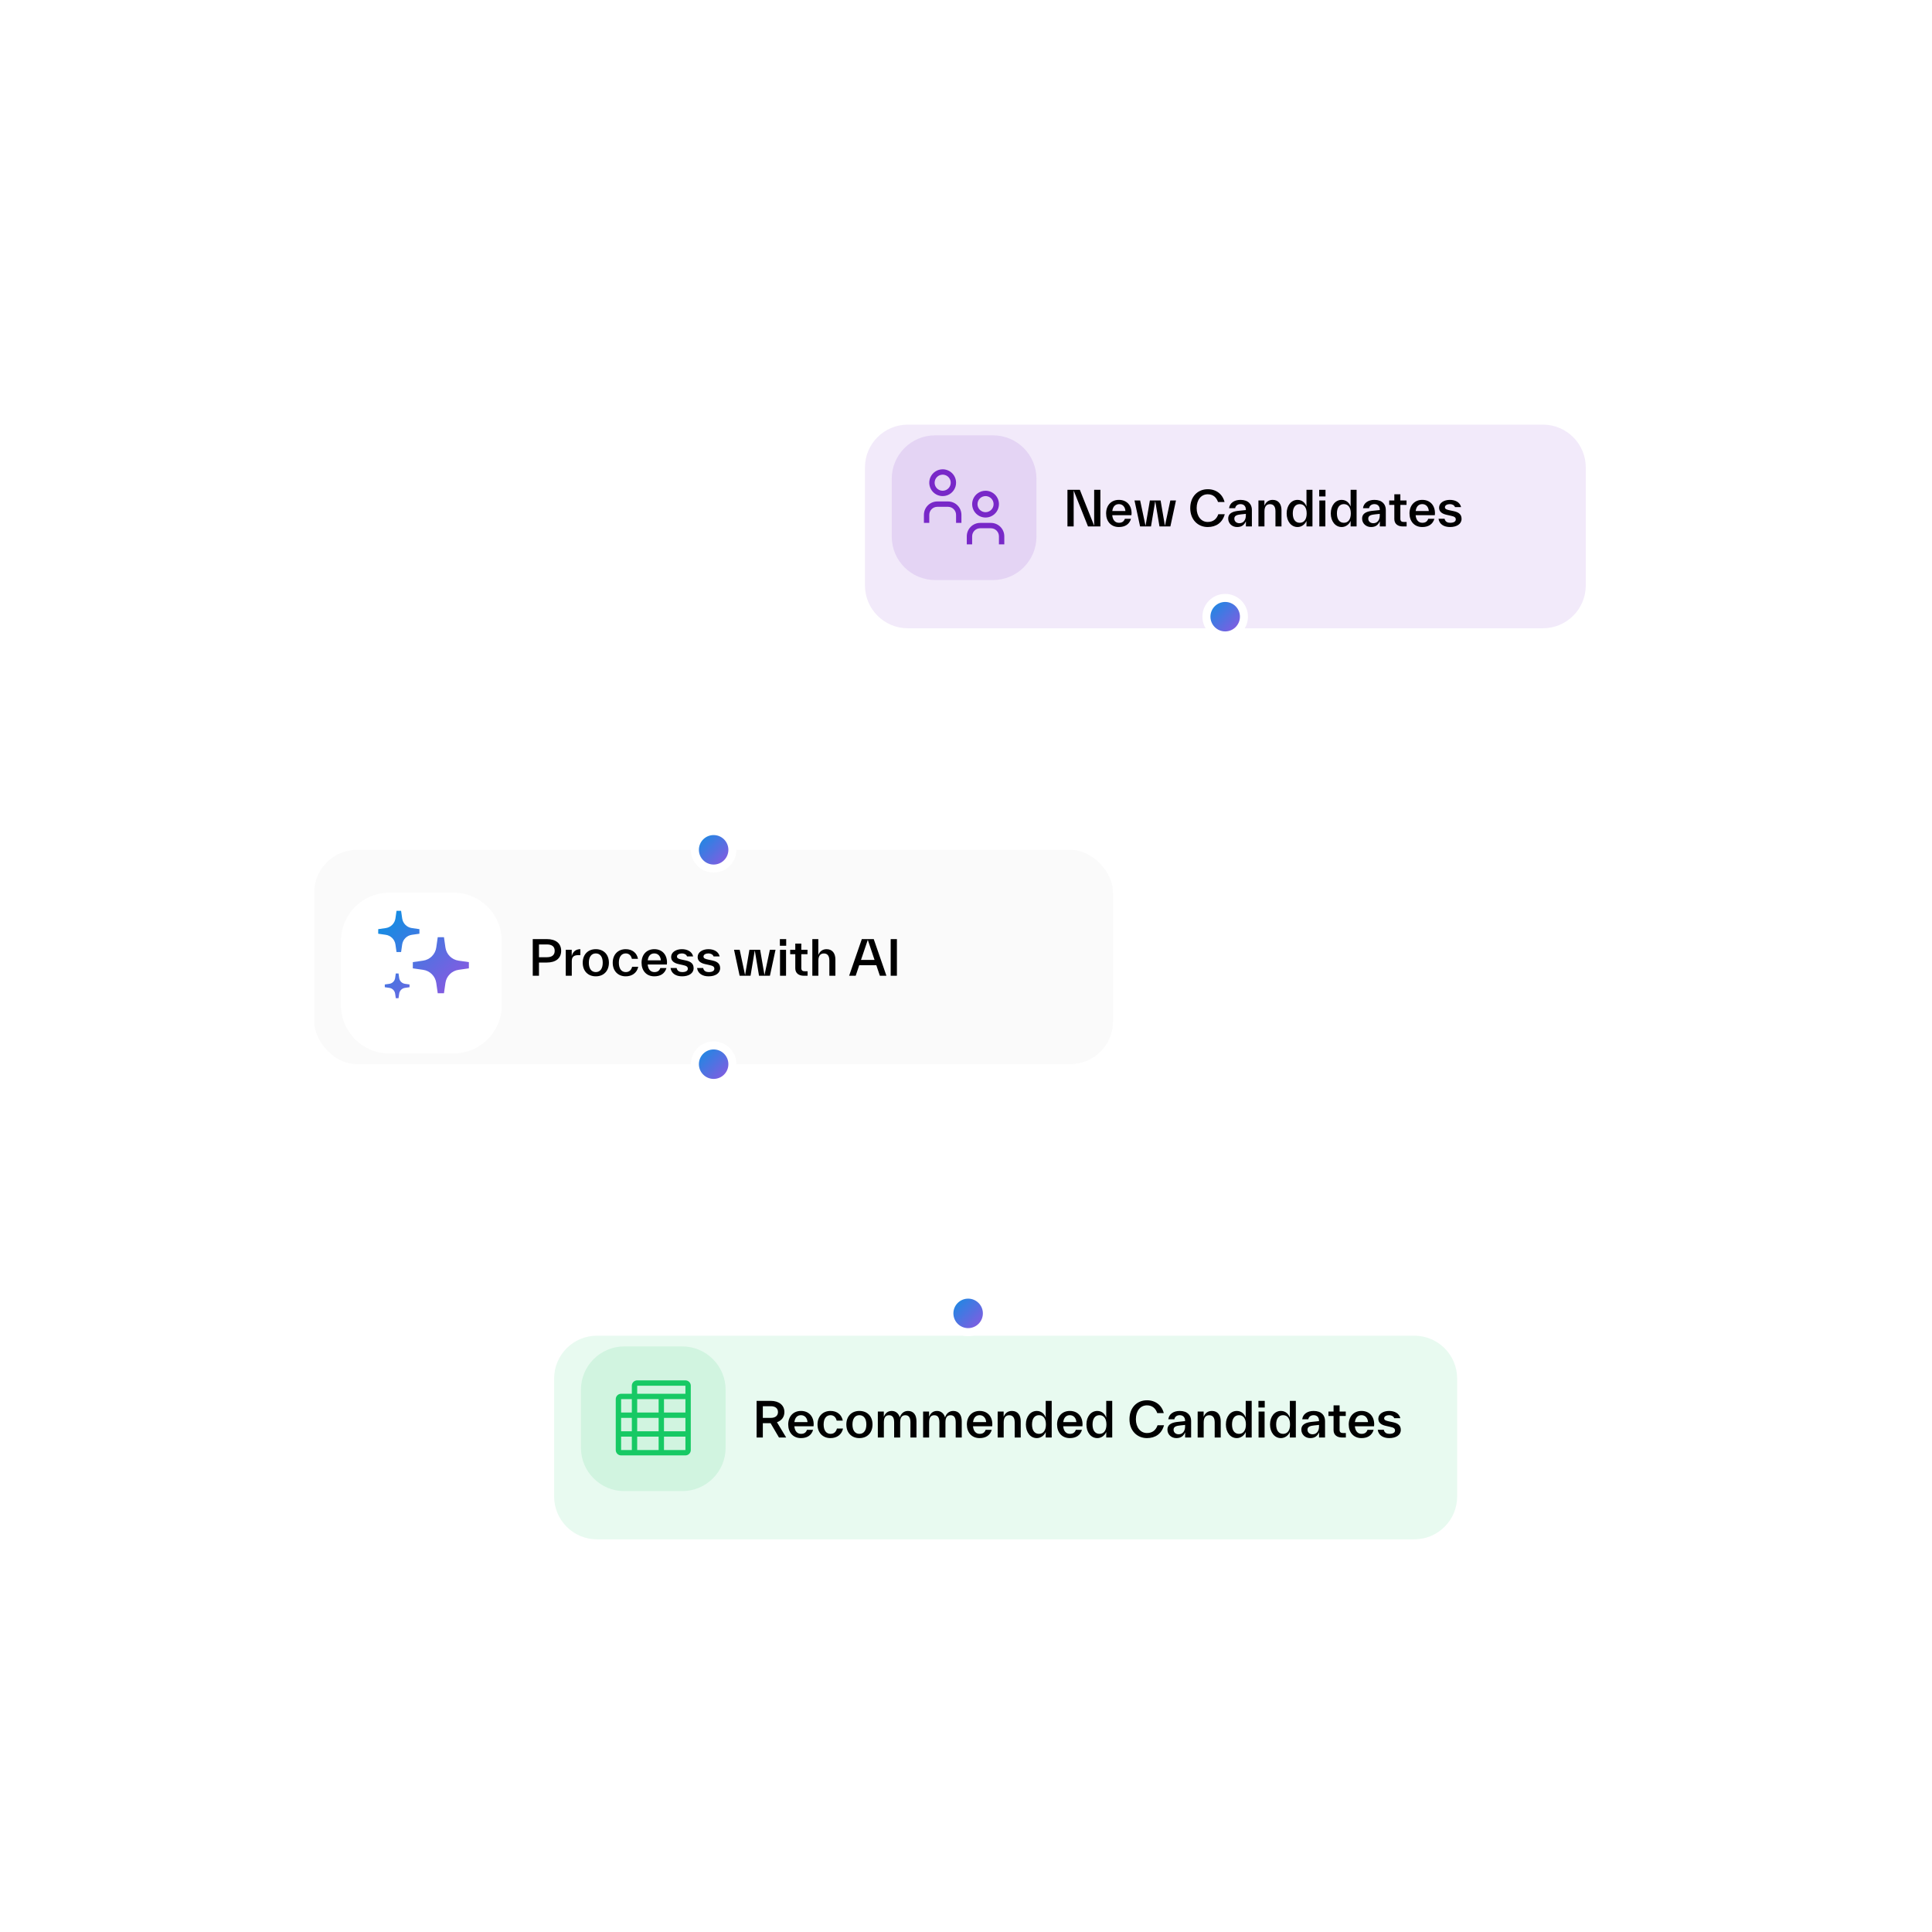 <?xml version="1.0" standalone="no"?>
<svg id="smarttalent matching" width="721" height="721" viewBox="0 0 721 721" fill="none" xmlns="http://www.w3.org/2000/svg" style="max-width: 100%; max-height: 100%;">
<rect width="720" height="720" transform="translate(0.797 0.139)" fill="white" stroke-dasharray="0,0,0,0,0,2880"><animate attributeType="XML" attributeName="stroke-dasharray" repeatCount="indefinite" dur="3.75s" values="0,0,0,0,0,2880; 
          0,0,0,123.163,2510.512,246.326; 
          0,0,960,0,1920,2880; 
          0,0,1920,0,960,2880; 
          0,0,2400,480,0,0; 
          0,2880,0,960,0,2880" keyTimes="0; 0.167; 0.333; 0.667; 0.833; 1" begin="0.663s"></animate></rect>
<path d="M457.606 230.139V242.219C457.606 259.892 443.279 274.219 425.606 274.219H297.98C280.307 274.219 265.98 288.546 265.98 306.219V317.139" stroke="#FFCEEC" stroke-width="4" stroke-dasharray="0,0,0,0,0,251.171"><animate attributeType="XML" attributeName="stroke-dasharray" repeatCount="indefinite" dur="3.75s" values="0,0,0,0,0,251.171; 
          0,0,0,11.217,217.521,22.434; 
          0,0,83.724,0,167.447,251.171; 
          0,0,167.447,0,83.724,251.171; 
          0,0,209.309,41.862,0,0; 
          0,251.171,0,83.724,0,251.171" keyTimes="0; 0.167; 0.333; 0.667; 0.833; 1" begin="0.12s"></animate></path>
<path d="M457.606 230.139V242.219C457.606 259.892 443.279 274.219 425.606 274.219H297.98C280.307 274.219 265.98 288.546 265.98 306.219V317.139" stroke="#9896F0" stroke-width="4" stroke-dasharray="0,0,0,0,0,251.171"><animate attributeType="XML" attributeName="stroke-dasharray" repeatCount="indefinite" dur="3.75s" values="0,0,0,0,0,251.171; 
          0,0,0,22.073,184.953,44.145; 
          0,0,83.724,0,167.447,251.171; 
          0,0,167.447,0,83.724,251.171; 
          0,0,209.309,41.862,0,0; 
          0,251.171,0,83.724,0,251.171" keyTimes="0; 0.167; 0.333; 0.667; 0.833; 1" begin="0.458s"></animate></path>
<path d="M457.606 230.139V242.219C457.606 259.892 443.279 274.219 425.606 274.219H297.98C280.307 274.219 265.98 288.546 265.98 306.219V317.139" stroke="url(#paint0_linear_13_74)" stroke-width="4" stroke-dasharray="0,0,0,0,0,251.171"><animate attributeType="XML" attributeName="stroke-dasharray" repeatCount="indefinite" dur="3.75s" values="0,0,0,0,0,251.171; 
          0,0,0,17.381,199.029,34.762; 
          0,0,83.724,0,167.447,251.171; 
          0,0,167.447,0,83.724,251.171; 
          0,0,209.309,41.862,0,0; 
          0,251.171,0,83.724,0,251.171" keyTimes="0; 0.167; 0.333; 0.667; 0.833; 1" begin="0.412s"></animate></path>
<path d="M268.687 397.139V412.259C268.687 429.932 283.014 444.259 300.687 444.259H329.195C346.868 444.259 361.195 458.586 361.195 476.259V490.139" stroke="#FFCEEC" stroke-width="4" stroke-dasharray="0,0,0,0,0,158.053"><animate attributeType="XML" attributeName="stroke-dasharray" repeatCount="indefinite" dur="3.75s" values="0,0,0,0,0,158.053; 
          0,0,0,6.21,139.423,12.42; 
          0,0,52.684,0,105.369,158.053; 
          0,0,105.369,0,52.684,158.053; 
          0,0,131.711,26.342,0,0; 
          0,158.053,0,52.684,0,158.053" keyTimes="0; 0.167; 0.333; 0.667; 0.833; 1" begin="0.146s"></animate></path>
<path d="M268.687 397.139V412.259C268.687 429.932 283.014 444.259 300.687 444.259H329.195C346.868 444.259 361.195 458.586 361.195 476.259V490.139" stroke="#9896F0" stroke-width="4" stroke-dasharray="0,0,0,0,0,158.053"><animate attributeType="XML" attributeName="stroke-dasharray" repeatCount="indefinite" dur="3.75s" values="0,0,0,0,0,158.053; 
          0,0,0,7.327,136.072,14.654; 
          0,0,52.684,0,105.369,158.053; 
          0,0,105.369,0,52.684,158.053; 
          0,0,131.711,26.342,0,0; 
          0,158.053,0,52.684,0,158.053" keyTimes="0; 0.167; 0.333; 0.667; 0.833; 1" begin="1.036s"></animate></path>
<path d="M268.687 397.139V412.259C268.687 429.932 283.014 444.259 300.687 444.259H329.195C346.868 444.259 361.195 458.586 361.195 476.259V490.139" stroke="url(#paint1_linear_13_74)" stroke-width="4" stroke-dasharray="0,0,0,0,0,158.053"><animate attributeType="XML" attributeName="stroke-dasharray" repeatCount="indefinite" dur="3.75s" values="0,0,0,0,0,158.053; 
          0,0,0,5.635,141.149,11.269; 
          0,0,52.684,0,105.369,158.053; 
          0,0,105.369,0,52.684,158.053; 
          0,0,131.711,26.342,0,0; 
          0,158.053,0,52.684,0,158.053" keyTimes="0; 0.167; 0.333; 0.667; 0.833; 1" begin="1.087s"></animate></path>
<g filter="url(#filter0_dd_13_74)">
<path d="M322.793 168.465C322.793 159.628 329.956 152.465 338.793 152.465H575.793C584.63 152.465 591.793 159.628 591.793 168.465V212.465C591.793 221.301 584.63 228.465 575.793 228.465H338.793C329.956 228.465 322.793 221.301 322.793 212.465V168.465Z" fill="#F2EAFA" stroke-dasharray="0,0,0,0,0,662.546"><animate attributeType="XML" attributeName="stroke-dasharray" repeatCount="indefinite" dur="3.75s" values="0,0,0,0,0,662.546; 
          0,0,0,43.941,530.723,87.882; 
          0,0,220.849,0,441.697,662.546; 
          0,0,441.697,0,220.849,662.546; 
          0,0,552.122,110.424,0,0; 
          0,662.546,0,220.849,0,662.546" keyTimes="0; 0.167; 0.333; 0.667; 0.833; 1" begin="0.804s"></animate></path>
</g>
<path d="M332.793 178.665C332.793 169.718 340.046 162.465 348.993 162.465H370.593C379.54 162.465 386.793 169.718 386.793 178.665V200.265C386.793 209.212 379.54 216.465 370.593 216.465H348.993C340.046 216.465 332.793 209.212 332.793 200.265V178.665Z" fill="#E4D4F4" stroke-dasharray="0,0,0,0,0,188.202"><animate attributeType="XML" attributeName="stroke-dasharray" repeatCount="indefinite" dur="3.75s" values="0,0,0,0,0,188.202; 
          0,0,0,13.386,148.043,26.773; 
          0,0,62.734,0,125.468,188.202; 
          0,0,125.468,0,62.734,188.202; 
          0,0,156.835,31.367,0,0; 
          0,188.202,0,62.734,0,188.202" keyTimes="0; 0.167; 0.333; 0.667; 0.833; 1" begin="0.429s"></animate></path>
<path d="M374.793 203.139H372.793V200.139C372.793 199.343 372.477 198.58 371.914 198.017C371.352 197.455 370.589 197.139 369.793 197.139H365.793C364.997 197.139 364.234 197.455 363.672 198.017C363.109 198.58 362.793 199.343 362.793 200.139V203.139H360.793V200.139C360.793 198.813 361.32 197.541 362.257 196.603C363.195 195.665 364.467 195.139 365.793 195.139H369.793C371.119 195.139 372.391 195.665 373.329 196.603C374.266 197.541 374.793 198.813 374.793 200.139V203.139ZM367.793 185.139C368.386 185.139 368.966 185.315 369.46 185.644C369.953 185.974 370.338 186.442 370.565 186.991C370.792 187.539 370.851 188.142 370.735 188.724C370.62 189.306 370.334 189.84 369.914 190.26C369.495 190.68 368.96 190.965 368.378 191.081C367.796 191.197 367.193 191.137 366.645 190.91C366.097 190.683 365.628 190.299 365.299 189.805C364.969 189.312 364.793 188.732 364.793 188.139C364.793 187.343 365.109 186.58 365.672 186.017C366.234 185.455 366.997 185.139 367.793 185.139ZM367.793 183.139C366.804 183.139 365.837 183.432 365.015 183.981C364.193 184.531 363.552 185.312 363.174 186.225C362.795 187.139 362.696 188.144 362.889 189.114C363.082 190.084 363.558 190.975 364.257 191.674C364.957 192.373 365.848 192.85 366.818 193.043C367.787 193.236 368.793 193.137 369.706 192.758C370.62 192.38 371.401 191.739 371.95 190.917C372.5 190.094 372.793 189.128 372.793 188.139C372.793 186.813 372.266 185.541 371.329 184.603C370.391 183.665 369.119 183.139 367.793 183.139ZM358.793 195.139H356.793V192.139C356.793 191.343 356.477 190.58 355.914 190.017C355.352 189.455 354.589 189.139 353.793 189.139H349.793C348.997 189.139 348.234 189.455 347.672 190.017C347.109 190.58 346.793 191.343 346.793 192.139V195.139H344.793V192.139C344.793 190.813 345.32 189.541 346.257 188.603C347.195 187.665 348.467 187.139 349.793 187.139H353.793C355.119 187.139 356.391 187.665 357.329 188.603C358.266 189.541 358.793 190.813 358.793 192.139V195.139ZM351.793 177.139C352.386 177.139 352.966 177.315 353.46 177.644C353.953 177.974 354.338 178.442 354.565 178.991C354.792 179.539 354.851 180.142 354.735 180.724C354.62 181.306 354.334 181.84 353.914 182.26C353.495 182.68 352.96 182.965 352.378 183.081C351.796 183.197 351.193 183.137 350.645 182.91C350.097 182.683 349.628 182.299 349.299 181.805C348.969 181.312 348.793 180.732 348.793 180.139C348.793 179.343 349.109 178.58 349.672 178.017C350.234 177.455 350.997 177.139 351.793 177.139ZM351.793 175.139C350.804 175.139 349.837 175.432 349.015 175.981C348.193 176.531 347.552 177.312 347.174 178.225C346.795 179.139 346.696 180.144 346.889 181.114C347.082 182.084 347.558 182.975 348.257 183.674C348.957 184.373 349.848 184.85 350.818 185.043C351.787 185.236 352.793 185.137 353.706 184.758C354.62 184.38 355.401 183.739 355.95 182.917C356.5 182.094 356.793 181.128 356.793 180.139C356.793 178.813 356.266 177.541 355.329 176.603C354.391 175.665 353.119 175.139 351.793 175.139Z" fill="#7828C8" stroke-dasharray="0,0,0,0,0,198.8"><animate attributeType="XML" attributeName="stroke-dasharray" repeatCount="indefinite" dur="3.75s" values="0,0,0,0,0,198.8; 
          0,0,0,7.087,177.539,14.174; 
          0,0,66.267,0,132.533,198.8; 
          0,0,132.533,0,66.267,198.8; 
          0,0,165.666,33.133,0,0; 
          0,198.8,0,66.267,0,198.8" keyTimes="0; 0.167; 0.333; 0.667; 0.833; 1" begin="0.735s"></animate></path>
<path d="M398.359 196.465V182.785H402.985L408.331 196.195V182.785H410.653V196.465H406.027L400.681 183.055V196.465H398.359ZM417.558 196.681C414.588 196.681 412.788 194.557 412.788 191.605C412.788 188.635 414.642 186.547 417.558 186.547C420.42 186.547 422.292 188.527 422.292 191.551C422.292 191.767 422.274 192.019 422.238 192.271H415.074C415.254 194.143 416.208 195.097 417.576 195.097C418.818 195.097 419.448 194.539 419.79 193.603H422.076C421.464 195.673 419.826 196.681 417.558 196.681ZM415.092 190.705H419.988C419.88 189.157 418.944 188.131 417.558 188.131C416.244 188.131 415.326 188.959 415.092 190.705ZM425.468 196.465L423.38 186.763H425.486L427.502 196.231L429.122 186.763H433.118L434.738 196.231L436.754 186.763H438.86L436.772 196.465H432.704L431.12 186.979L429.536 196.465H425.468ZM450.701 196.681C447.011 196.681 444.185 193.909 444.185 189.625C444.185 185.341 446.975 182.569 450.719 182.569C453.905 182.569 456.263 184.441 456.983 187.339H454.553C453.977 185.701 452.789 184.459 450.719 184.459C448.217 184.459 446.579 186.547 446.579 189.625C446.579 192.721 448.307 194.791 450.701 194.791C452.717 194.791 454.031 193.729 454.661 191.893H457.073C456.173 195.115 453.833 196.681 450.701 196.681ZM461.664 196.681C459.828 196.681 458.352 195.367 458.352 193.531C458.352 191.281 460.53 190.795 462.366 190.615L464.94 190.345V190.219V190.183C464.94 189.049 464.292 188.131 462.942 188.131C461.736 188.131 461.07 188.851 460.944 189.661H458.676C458.91 187.753 460.566 186.547 462.942 186.547C465.93 186.547 467.19 188.293 467.19 190.273V190.309V196.465H464.958V194.539C464.346 195.817 463.518 196.681 461.664 196.681ZM460.638 193.531C460.638 194.629 461.502 195.259 462.528 195.259C464.13 195.259 464.94 193.963 464.94 192.343V191.767L463.194 191.947C461.97 192.091 460.638 192.271 460.638 193.531ZM469.632 196.465V186.763H471.864V188.743C472.314 187.555 473.268 186.547 474.942 186.547C477.174 186.547 478.236 188.203 478.236 190.363V190.399V196.465H475.986V190.831V190.795C475.986 188.959 475.212 188.149 473.934 188.149C472.674 188.149 471.882 188.977 471.882 190.831V196.465H469.632ZM484.234 196.681C481.858 196.681 480.166 194.557 480.166 191.605C480.166 188.653 481.876 186.547 484.234 186.547C485.998 186.547 487.132 187.753 487.564 189.049V182.785H489.796V196.465H487.564V194.395C487.006 195.727 485.71 196.681 484.234 196.681ZM482.452 191.605C482.452 193.747 483.37 195.097 485.044 195.097C486.718 195.097 487.636 193.747 487.636 191.605C487.636 189.481 486.718 188.131 485.044 188.131C483.37 188.131 482.452 189.481 482.452 191.605ZM492.36 196.465V186.763H494.61V196.465H492.36ZM492.306 185.269V182.785H494.664V185.269H492.306ZM500.704 196.681C498.328 196.681 496.636 194.557 496.636 191.605C496.636 188.653 498.346 186.547 500.704 186.547C502.468 186.547 503.602 187.753 504.034 189.049V182.785H506.266V196.465H504.034V194.395C503.476 195.727 502.18 196.681 500.704 196.681ZM498.922 191.605C498.922 193.747 499.84 195.097 501.514 195.097C503.188 195.097 504.106 193.747 504.106 191.605C504.106 189.481 503.188 188.131 501.514 188.131C499.84 188.131 498.922 189.481 498.922 191.605ZM511.639 196.681C509.803 196.681 508.327 195.367 508.327 193.531C508.327 191.281 510.505 190.795 512.341 190.615L514.915 190.345V190.219V190.183C514.915 189.049 514.267 188.131 512.917 188.131C511.711 188.131 511.045 188.851 510.919 189.661H508.651C508.885 187.753 510.541 186.547 512.917 186.547C515.905 186.547 517.165 188.293 517.165 190.273V190.309V196.465H514.933V194.539C514.321 195.817 513.493 196.681 511.639 196.681ZM510.613 193.531C510.613 194.629 511.477 195.259 512.503 195.259C514.105 195.259 514.915 193.963 514.915 192.343V191.767L513.169 191.947C511.945 192.091 510.613 192.271 510.613 193.531ZM523.534 196.465C521.734 196.465 520.348 195.583 520.348 193.693V193.657V188.419H518.44V186.763H520.348V184.459H522.598V186.763H524.902V188.419H522.598V193.549V193.585C522.598 194.521 523.084 194.791 523.912 194.791H524.938V196.465H523.534ZM530.779 196.681C527.809 196.681 526.009 194.557 526.009 191.605C526.009 188.635 527.863 186.547 530.779 186.547C533.641 186.547 535.513 188.527 535.513 191.551C535.513 191.767 535.495 192.019 535.459 192.271H528.295C528.475 194.143 529.429 195.097 530.797 195.097C532.039 195.097 532.669 194.539 533.011 193.603H535.297C534.685 195.673 533.047 196.681 530.779 196.681ZM528.313 190.705H533.209C533.101 189.157 532.165 188.131 530.779 188.131C529.465 188.131 528.547 188.959 528.313 190.705ZM541.137 196.681C538.869 196.681 537.123 195.637 536.835 193.585H539.103C539.337 194.755 540.273 195.097 541.191 195.097C542.559 195.097 543.279 194.611 543.279 193.855C543.279 193.117 542.829 192.757 541.425 192.469L539.895 192.127C538.131 191.749 537.051 190.939 537.051 189.463C537.051 187.681 538.851 186.547 541.065 186.547C543.117 186.547 544.845 187.447 545.259 189.247H542.991C542.739 188.527 541.947 188.131 541.083 188.131C540.111 188.131 539.229 188.545 539.229 189.283C539.229 189.949 539.823 190.183 540.993 190.435L542.523 190.759C544.557 191.191 545.439 192.091 545.439 193.639C545.439 195.565 543.621 196.681 541.137 196.681Z" fill="black" stroke-dasharray="0,0,0,0,0,820.768"><animate attributeType="XML" attributeName="stroke-dasharray" repeatCount="indefinite" dur="3.75s" values="0,0,0,0,0,820.768; 
          0,0,0,45.105,685.453,90.21; 
          0,0,273.589,0,547.178,820.768; 
          0,0,547.178,0,273.589,820.768; 
          0,0,683.973,136.795,0,0; 
          0,820.768,0,273.589,0,820.768" keyTimes="0; 0.167; 0.333; 0.667; 0.833; 1" begin="0.638s"></animate></path>
<path d="M464.225 230.139C464.225 234.005 461.091 237.139 457.225 237.139C453.359 237.139 450.225 234.005 450.225 230.139C450.225 226.273 453.359 223.139 457.225 223.139C461.091 223.139 464.225 226.273 464.225 230.139Z" fill="url(#paint2_linear_13_74)" stroke-dasharray="0,0,0,0,0,43.989"><animate attributeType="XML" attributeName="stroke-dasharray" repeatCount="indefinite" dur="3.75s" values="0,0,0,0,0,43.989; 
          0,0,0,3.4,33.789,6.8; 
          0,0,14.663,0,29.326,43.989; 
          0,0,29.326,0,14.663,43.989; 
          0,0,36.657,7.331,0,0; 
          0,43.989,0,14.663,0,43.989" keyTimes="0; 0.167; 0.333; 0.667; 0.833; 1" begin="0.215s"></animate></path>
<path fill-rule="evenodd" clip-rule="evenodd" d="M457.225 224.639C454.187 224.639 451.725 227.101 451.725 230.139C451.725 233.176 454.187 235.639 457.225 235.639C460.262 235.639 462.725 233.176 462.725 230.139C462.725 227.101 460.262 224.639 457.225 224.639ZM448.725 230.139C448.725 225.444 452.53 221.639 457.225 221.639C461.919 221.639 465.725 225.444 465.725 230.139C465.725 234.833 461.919 238.639 457.225 238.639C452.53 238.639 448.725 234.833 448.725 230.139Z" fill="white" stroke-dasharray="0,0,0,0,0,87.977"><animate attributeType="XML" attributeName="stroke-dasharray" repeatCount="indefinite" dur="3.75s" values="0,0,0,0,0,87.977; 
          0,0,0,3.134,78.575,6.268; 
          0,0,29.326,0,58.652,87.977; 
          0,0,58.652,0,29.326,87.977; 
          0,0,73.315,14.663,0,0; 
          0,87.977,0,29.326,0,87.977" keyTimes="0; 0.167; 0.333; 0.667; 0.833; 1" begin="0.687s"></animate></path>
<rect x="117.25" y="317.139" width="298.142" height="80" rx="16" fill="#FAFAFA" stroke-dasharray="0,0,0,0,0,728.167"><animate attributeType="XML" attributeName="stroke-dasharray" repeatCount="indefinite" dur="3.75s" values="0,0,0,0,0,728.167; 
          0,0,0,29.309,640.241,58.617; 
          0,0,242.722,0,485.445,728.167; 
          0,0,485.445,0,242.722,728.167; 
          0,0,606.806,121.361,0,0; 
          0,728.167,0,242.722,0,728.167" keyTimes="0; 0.167; 0.333; 0.667; 0.833; 1" begin="0.753s"></animate></rect>
<rect x="117.25" y="317.139" width="298.142" height="80" rx="16" stroke="#FFCEEC" stroke-width="2" stroke-dasharray="0,0,0,0,0,728.167"><animate attributeType="XML" attributeName="stroke-dasharray" repeatCount="indefinite" dur="3.75s" values="0,0,0,0,0,728.167; 
          0,0,0,59.959,548.289,119.919; 
          0,0,242.722,0,485.445,728.167; 
          0,0,485.445,0,242.722,728.167; 
          0,0,606.806,121.361,0,0; 
          0,728.167,0,242.722,0,728.167" keyTimes="0; 0.167; 0.333; 0.667; 0.833; 1" begin="0.02s"></animate></rect>
<rect x="117.25" y="317.139" width="298.142" height="80" rx="16" stroke="#9896F0" stroke-width="2" stroke-dasharray="0,0,0,0,0,728.167"><animate attributeType="XML" attributeName="stroke-dasharray" repeatCount="indefinite" dur="3.75s" values="0,0,0,0,0,728.167; 
          0,0,0,23.364,658.075,46.728; 
          0,0,242.722,0,485.445,728.167; 
          0,0,485.445,0,242.722,728.167; 
          0,0,606.806,121.361,0,0; 
          0,728.167,0,242.722,0,728.167" keyTimes="0; 0.167; 0.333; 0.667; 0.833; 1" begin="0.318s"></animate></rect>
<rect x="117.25" y="317.139" width="298.142" height="80" rx="16" stroke="url(#paint3_linear_13_74)" stroke-width="2" stroke-dasharray="0,0,0,0,0,728.167"><animate attributeType="XML" attributeName="stroke-dasharray" repeatCount="indefinite" dur="3.75s" values="0,0,0,0,0,728.167; 
          0,0,0,43.129,598.78,86.258; 
          0,0,242.722,0,485.445,728.167; 
          0,0,485.445,0,242.722,728.167; 
          0,0,606.806,121.361,0,0; 
          0,728.167,0,242.722,0,728.167" keyTimes="0; 0.167; 0.333; 0.667; 0.833; 1" begin="0.778s"></animate></rect>
<g filter="url(#filter1_dd_13_74)">
<path d="M127.25 345.139C127.25 335.198 135.309 327.139 145.25 327.139H169.25C179.191 327.139 187.25 335.198 187.25 345.139V369.139C187.25 379.08 179.191 387.139 169.25 387.139H145.25C135.309 387.139 127.25 379.08 127.25 369.139V345.139Z" fill="white" stroke-dasharray="0,0,0,0,0,209.113"><animate attributeType="XML" attributeName="stroke-dasharray" repeatCount="indefinite" dur="3.75s" values="0,0,0,0,0,209.113; 
          0,0,0,14.672,165.098,29.344; 
          0,0,69.704,0,139.409,209.113; 
          0,0,139.409,0,69.704,209.113; 
          0,0,174.261,34.852,0,0; 
          0,209.113,0,69.704,0,209.113" keyTimes="0; 0.167; 0.333; 0.667; 0.833; 1" begin="0.314s"></animate></path>
</g>
<path d="M147.977 339.912L147.572 342.74C147.305 344.608 145.837 346.076 143.969 346.343L141.141 346.749V348.456L143.969 348.862C145.837 349.129 147.305 350.597 147.572 352.465L147.977 355.293H149.685L150.09 352.465C150.357 350.597 151.825 349.129 153.693 348.862L156.521 348.456V346.749L153.693 346.343C151.825 346.076 150.357 344.608 150.09 342.74L149.685 339.912H147.977ZM147.703 363.291L147.461 364.987C147.301 366.108 146.421 366.99 145.3 367.15L143.602 367.393V368.418L145.298 368.661C146.419 368.821 147.301 369.701 147.461 370.821L147.703 372.52H148.729L148.971 370.823C149.131 369.702 150.012 368.82 151.132 368.66L152.83 368.418V367.392L151.134 367.15C150.013 366.99 149.131 366.109 148.971 364.989L148.728 363.291H147.703ZM163.357 349.756L162.808 353.603C162.446 356.143 160.448 358.141 157.908 358.503L154.061 359.053V361.377L157.908 361.926C160.448 362.289 162.446 364.286 162.808 366.827L163.357 370.674H165.682L166.231 366.827C166.593 364.286 168.591 362.289 171.131 361.926L174.979 361.377V359.053L171.131 358.503C168.591 358.141 166.593 356.143 166.231 353.603L165.682 349.756H163.357Z" fill="url(#paint4_linear_13_74)" stroke-dasharray="0,0,0,0,0,152.599"><animate attributeType="XML" attributeName="stroke-dasharray" repeatCount="indefinite" dur="3.75s" values="0,0,0,0,0,152.599; 
          0,0,0,10.055,122.433,20.111; 
          0,0,50.866,0,101.733,152.599; 
          0,0,101.733,0,50.866,152.599; 
          0,0,127.166,25.433,0,0; 
          0,152.599,0,50.866,0,152.599" keyTimes="0; 0.167; 0.333; 0.667; 0.833; 1" begin="0.198s"></animate></path>
<path d="M198.816 364.139V350.459H204.036C207.438 350.459 209.418 352.061 209.418 354.833C209.418 357.605 207.438 359.207 204.036 359.207H201.138V364.139H198.816ZM201.138 357.227H204.09C205.98 357.227 207.006 356.417 207.006 354.833C207.006 353.249 205.98 352.457 204.09 352.457H201.138V357.227ZM211.132 364.139V354.437H213.364V356.795C213.742 355.337 214.714 354.221 216.586 354.221V356.435H215.974C214.228 356.435 213.382 357.011 213.382 358.703V364.139H211.132ZM222.342 364.355C219.354 364.355 217.464 362.285 217.464 359.279C217.464 356.291 219.354 354.221 222.342 354.221C225.348 354.221 227.238 356.291 227.238 359.279C227.238 362.285 225.348 364.355 222.342 364.355ZM219.75 359.279C219.75 361.421 220.686 362.771 222.342 362.771C224.016 362.771 224.934 361.421 224.934 359.279C224.934 357.155 224.016 355.805 222.342 355.805C220.686 355.805 219.75 357.155 219.75 359.279ZM233.521 364.355C230.587 364.355 228.661 362.303 228.661 359.279C228.661 356.255 230.605 354.221 233.521 354.221C236.005 354.221 237.679 355.661 238.093 357.821H235.807C235.555 356.705 234.817 355.805 233.521 355.805C231.883 355.805 230.947 357.155 230.947 359.279C230.947 361.439 231.901 362.771 233.521 362.771C234.799 362.771 235.555 362.051 235.915 360.791H238.183C237.697 363.095 235.843 364.355 233.521 364.355ZM244.189 364.355C241.219 364.355 239.419 362.231 239.419 359.279C239.419 356.309 241.273 354.221 244.189 354.221C247.051 354.221 248.923 356.201 248.923 359.225C248.923 359.441 248.905 359.693 248.869 359.945H241.705C241.885 361.817 242.839 362.771 244.207 362.771C245.449 362.771 246.079 362.213 246.421 361.277H248.707C248.095 363.347 246.457 364.355 244.189 364.355ZM241.723 358.379H246.619C246.511 356.831 245.575 355.805 244.189 355.805C242.875 355.805 241.957 356.633 241.723 358.379ZM254.547 364.355C252.279 364.355 250.533 363.311 250.245 361.259H252.513C252.747 362.429 253.683 362.771 254.601 362.771C255.969 362.771 256.689 362.285 256.689 361.529C256.689 360.791 256.239 360.431 254.835 360.143L253.305 359.801C251.541 359.423 250.461 358.613 250.461 357.137C250.461 355.355 252.261 354.221 254.475 354.221C256.527 354.221 258.255 355.121 258.669 356.921H256.401C256.149 356.201 255.357 355.805 254.493 355.805C253.521 355.805 252.639 356.219 252.639 356.957C252.639 357.623 253.233 357.857 254.403 358.109L255.933 358.433C257.967 358.865 258.849 359.765 258.849 361.313C258.849 363.239 257.031 364.355 254.547 364.355ZM264.443 364.355C262.175 364.355 260.429 363.311 260.141 361.259H262.409C262.643 362.429 263.579 362.771 264.497 362.771C265.865 362.771 266.585 362.285 266.585 361.529C266.585 360.791 266.135 360.431 264.731 360.143L263.201 359.801C261.437 359.423 260.357 358.613 260.357 357.137C260.357 355.355 262.157 354.221 264.371 354.221C266.423 354.221 268.151 355.121 268.565 356.921H266.297C266.045 356.201 265.253 355.805 264.389 355.805C263.417 355.805 262.535 356.219 262.535 356.957C262.535 357.623 263.129 357.857 264.299 358.109L265.829 358.433C267.863 358.865 268.745 359.765 268.745 361.313C268.745 363.239 266.927 364.355 264.443 364.355ZM276.023 364.139L273.935 354.437H276.041L278.057 363.905L279.677 354.437H283.673L285.293 363.905L287.309 354.437H289.415L287.327 364.139H283.259L281.675 354.653L280.091 364.139H276.023ZM291.094 364.139V354.437H293.344V364.139H291.094ZM291.04 352.943V350.459H293.398V352.943H291.04ZM299.979 364.139C298.179 364.139 296.793 363.257 296.793 361.367V361.331V356.093H294.885V354.437H296.793V352.133H299.043V354.437H301.347V356.093H299.043V361.223V361.259C299.043 362.195 299.529 362.465 300.357 362.465H301.383V364.139H299.979ZM303.153 364.139V350.459H305.385V356.417C305.835 355.229 306.789 354.221 308.463 354.221C310.695 354.221 311.757 355.877 311.757 358.037V358.073V364.139H309.507V358.505V358.469C309.507 356.633 308.733 355.823 307.455 355.823C306.195 355.823 305.403 356.651 305.403 358.505V364.139H303.153ZM316.887 364.139L321.621 350.459H326.067L330.801 364.139H328.353L327.039 360.215H320.649L319.335 364.139H316.887ZM321.315 358.235H326.373L323.853 350.747L321.315 358.235ZM332.392 364.139V350.459H334.714V364.139H332.392Z" fill="black" stroke-dasharray="0,0,0,0,0,700.739"><animate attributeType="XML" attributeName="stroke-dasharray" repeatCount="indefinite" dur="3.75s" values="0,0,0,0,0,700.739; 
          0,0,0,55.53,534.149,111.06; 
          0,0,233.58,0,467.159,700.739; 
          0,0,467.159,0,233.58,700.739; 
          0,0,583.949,116.79,0,0; 
          0,700.739,0,233.58,0,700.739" keyTimes="0; 0.167; 0.333; 0.667; 0.833; 1" begin="0.889s"></animate></path>
<path d="M273.322 317.139C273.322 321.005 270.188 324.139 266.322 324.139C262.456 324.139 259.322 321.005 259.322 317.139C259.322 313.273 262.456 310.139 266.322 310.139C270.188 310.139 273.322 313.273 273.322 317.139Z" fill="url(#paint5_linear_13_74)" stroke-dasharray="0,0,0,0,0,43.989"><animate attributeType="XML" attributeName="stroke-dasharray" repeatCount="indefinite" dur="3.75s" values="0,0,0,0,0,43.989; 
          0,0,0,1.609,39.162,3.218; 
          0,0,14.663,0,29.326,43.989; 
          0,0,29.326,0,14.663,43.989; 
          0,0,36.657,7.331,0,0; 
          0,43.989,0,14.663,0,43.989" keyTimes="0; 0.167; 0.333; 0.667; 0.833; 1" begin="0.46s"></animate></path>
<path fill-rule="evenodd" clip-rule="evenodd" d="M266.322 311.639C263.285 311.639 260.822 314.101 260.822 317.139C260.822 320.176 263.285 322.639 266.322 322.639C269.36 322.639 271.822 320.176 271.822 317.139C271.822 314.101 269.36 311.639 266.322 311.639ZM257.822 317.139C257.822 312.444 261.628 308.639 266.322 308.639C271.017 308.639 274.822 312.444 274.822 317.139C274.822 321.833 271.017 325.639 266.322 325.639C261.628 325.639 257.822 321.833 257.822 317.139Z" fill="white" stroke-dasharray="0,0,0,0,0,87.977"><animate attributeType="XML" attributeName="stroke-dasharray" repeatCount="indefinite" dur="3.75s" values="0,0,0,0,0,87.977; 
          0,0,0,6.188,69.414,12.376; 
          0,0,29.326,0,58.652,87.977; 
          0,0,58.652,0,29.326,87.977; 
          0,0,73.315,14.663,0,0; 
          0,87.977,0,29.326,0,87.977" keyTimes="0; 0.167; 0.333; 0.667; 0.833; 1" begin="0.844s"></animate></path>
<path d="M273.322 397.139C273.322 401.005 270.188 404.139 266.322 404.139C262.456 404.139 259.322 401.005 259.322 397.139C259.322 393.273 262.456 390.139 266.322 390.139C270.188 390.139 273.322 393.273 273.322 397.139Z" fill="url(#paint6_linear_13_74)" stroke-dasharray="0,0,0,0,0,43.989"><animate attributeType="XML" attributeName="stroke-dasharray" repeatCount="indefinite" dur="3.75s" values="0,0,0,0,0,43.989; 
          0,0,0,3.412,33.752,6.825; 
          0,0,14.663,0,29.326,43.989; 
          0,0,29.326,0,14.663,43.989; 
          0,0,36.657,7.331,0,0; 
          0,43.989,0,14.663,0,43.989" keyTimes="0; 0.167; 0.333; 0.667; 0.833; 1" begin="0.439s"></animate></path>
<path fill-rule="evenodd" clip-rule="evenodd" d="M266.322 391.639C263.285 391.639 260.822 394.101 260.822 397.139C260.822 400.176 263.285 402.639 266.322 402.639C269.36 402.639 271.822 400.176 271.822 397.139C271.822 394.101 269.36 391.639 266.322 391.639ZM257.822 397.139C257.822 392.444 261.628 388.639 266.322 388.639C271.017 388.639 274.822 392.444 274.822 397.139C274.822 401.833 271.017 405.639 266.322 405.639C261.628 405.639 257.822 401.833 257.822 397.139Z" fill="white" stroke-dasharray="0,0,0,0,0,87.977"><animate attributeType="XML" attributeName="stroke-dasharray" repeatCount="indefinite" dur="3.75s" values="0,0,0,0,0,87.977; 
          0,0,0,5.386,71.818,10.773; 
          0,0,29.326,0,58.652,87.977; 
          0,0,58.652,0,29.326,87.977; 
          0,0,73.315,14.663,0,0; 
          0,87.977,0,29.326,0,87.977" keyTimes="0; 0.167; 0.333; 0.667; 0.833; 1" begin="0.213s"></animate></path>
<g filter="url(#filter2_dd_13_74)">
<path d="M206.793 508.465C206.793 499.628 213.956 492.465 222.793 492.465H527.793C536.63 492.465 543.793 499.628 543.793 508.465V552.465C543.793 561.301 536.63 568.465 527.793 568.465H222.793C213.956 568.465 206.793 561.301 206.793 552.465V508.465Z" fill="#E8FAF0" stroke-dasharray="0,0,0,0,0,798.546"><animate attributeType="XML" attributeName="stroke-dasharray" repeatCount="indefinite" dur="3.75s" values="0,0,0,0,0,798.546; 
          0,0,0,56.599,628.75,113.198; 
          0,0,266.182,0,532.364,798.546; 
          0,0,532.364,0,266.182,798.546; 
          0,0,665.455,133.091,0,0; 
          0,798.546,0,266.182,0,798.546" keyTimes="0; 0.167; 0.333; 0.667; 0.833; 1" begin="1.061s"></animate></path>
</g>
<path d="M216.793 518.665C216.793 509.718 224.046 502.465 232.993 502.465H254.593C263.54 502.465 270.793 509.718 270.793 518.665V540.265C270.793 549.212 263.54 556.465 254.593 556.465H232.993C224.046 556.465 216.793 549.212 216.793 540.265V518.665Z" fill="#D1F4E0" stroke-dasharray="0,0,0,0,0,188.202"><animate attributeType="XML" attributeName="stroke-dasharray" repeatCount="indefinite" dur="3.75s" values="0,0,0,0,0,188.202; 
          0,0,0,9.879,158.565,19.758; 
          0,0,62.734,0,125.468,188.202; 
          0,0,125.468,0,62.734,188.202; 
          0,0,156.835,31.367,0,0; 
          0,188.202,0,62.734,0,188.202" keyTimes="0; 0.167; 0.333; 0.667; 0.833; 1" begin="0.593s"></animate></path>
<path d="M255.793 515.139H237.793C237.263 515.139 236.754 515.349 236.379 515.724C236.004 516.1 235.793 516.608 235.793 517.139V520.139H231.793C231.263 520.139 230.754 520.349 230.379 520.724C230.004 521.1 229.793 521.608 229.793 522.139V541.139C229.793 541.669 230.004 542.178 230.379 542.553C230.754 542.928 231.263 543.139 231.793 543.139H255.793C256.323 543.139 256.832 542.928 257.207 542.553C257.582 542.178 257.793 541.669 257.793 541.139V517.139C257.793 516.608 257.582 516.1 257.207 515.724C256.832 515.349 256.323 515.139 255.793 515.139ZM237.793 517.139H255.793V520.139H237.793V517.139ZM255.793 527.139H247.793V522.139H255.793V527.139ZM237.793 534.139V529.139H245.793V534.139H237.793ZM245.793 536.139V541.139H237.793V536.139H245.793ZM235.793 534.139H231.793V529.139H235.793V534.139ZM245.793 522.139V527.139H237.793V522.139H245.793ZM247.793 529.139H255.793V534.139H247.793V529.139ZM235.793 522.139V527.139H231.793V522.139H235.793ZM231.793 536.139H235.793V541.139H231.793V536.139ZM247.793 541.139V536.139H255.793V541.139H247.793Z" fill="#17C964" stroke-dasharray="0,0,0,0,0,359.708"><animate attributeType="XML" attributeName="stroke-dasharray" repeatCount="indefinite" dur="3.75s" values="0,0,0,0,0,359.708; 
          0,0,0,15.761,312.425,31.523; 
          0,0,119.903,0,239.806,359.708; 
          0,0,239.806,0,119.903,359.708; 
          0,0,299.757,59.951,0,0; 
          0,359.708,0,119.903,0,359.708" keyTimes="0; 0.167; 0.333; 0.667; 0.833; 1" begin="1.093s"></animate></path>
<path d="M282.359 536.465V522.785H287.597C290.747 522.785 292.727 524.423 292.727 526.961C292.727 528.779 291.719 530.147 289.955 530.759L293.393 536.465H290.711L287.579 531.119H284.681V536.465H282.359ZM284.681 529.139H287.651C289.325 529.139 290.333 528.347 290.333 526.961C290.333 525.575 289.325 524.783 287.651 524.783H284.681V529.139ZM298.922 536.681C295.952 536.681 294.152 534.557 294.152 531.605C294.152 528.635 296.006 526.547 298.922 526.547C301.784 526.547 303.656 528.527 303.656 531.551C303.656 531.767 303.638 532.019 303.602 532.271H296.438C296.618 534.143 297.572 535.097 298.94 535.097C300.182 535.097 300.812 534.539 301.154 533.603H303.44C302.828 535.673 301.19 536.681 298.922 536.681ZM296.456 530.705H301.352C301.244 529.157 300.308 528.131 298.922 528.131C297.608 528.131 296.69 528.959 296.456 530.705ZM309.945 536.681C307.011 536.681 305.085 534.629 305.085 531.605C305.085 528.581 307.029 526.547 309.945 526.547C312.429 526.547 314.103 527.987 314.517 530.147H312.231C311.979 529.031 311.241 528.131 309.945 528.131C308.307 528.131 307.371 529.481 307.371 531.605C307.371 533.765 308.325 535.097 309.945 535.097C311.223 535.097 311.979 534.377 312.339 533.117H314.607C314.121 535.421 312.267 536.681 309.945 536.681ZM320.721 536.681C317.733 536.681 315.843 534.611 315.843 531.605C315.843 528.617 317.733 526.547 320.721 526.547C323.727 526.547 325.617 528.617 325.617 531.605C325.617 534.611 323.727 536.681 320.721 536.681ZM318.129 531.605C318.129 533.747 319.065 535.097 320.721 535.097C322.395 535.097 323.313 533.747 323.313 531.605C323.313 529.481 322.395 528.131 320.721 528.131C319.065 528.131 318.129 529.481 318.129 531.605ZM327.598 536.465V526.763H329.83V528.761C330.262 527.591 331.144 526.547 332.782 526.547C334.456 526.547 335.428 527.699 335.788 528.941C336.184 527.753 337.12 526.547 338.848 526.547C341.008 526.547 342.016 528.149 342.016 530.363V530.399V536.465H339.766V530.831V530.795C339.766 528.977 339.118 528.149 337.858 528.149C336.58 528.149 335.932 528.977 335.932 530.831V536.465H333.682V530.831V530.795C333.682 528.977 333.034 528.149 331.774 528.149C330.496 528.149 329.848 528.977 329.848 530.831V536.465H327.598ZM344.491 536.465V526.763H346.723V528.761C347.155 527.591 348.037 526.547 349.675 526.547C351.349 526.547 352.321 527.699 352.681 528.941C353.077 527.753 354.013 526.547 355.741 526.547C357.901 526.547 358.909 528.149 358.909 530.363V530.399V536.465H356.659V530.831V530.795C356.659 528.977 356.011 528.149 354.751 528.149C353.473 528.149 352.825 528.977 352.825 530.831V536.465H350.575V530.831V530.795C350.575 528.977 349.927 528.149 348.667 528.149C347.389 528.149 346.741 528.977 346.741 530.831V536.465H344.491ZM365.595 536.681C362.625 536.681 360.825 534.557 360.825 531.605C360.825 528.635 362.679 526.547 365.595 526.547C368.457 526.547 370.329 528.527 370.329 531.551C370.329 531.767 370.311 532.019 370.275 532.271H363.111C363.291 534.143 364.245 535.097 365.613 535.097C366.855 535.097 367.485 534.539 367.827 533.603H370.113C369.501 535.673 367.863 536.681 365.595 536.681ZM363.129 530.705H368.025C367.917 529.157 366.981 528.131 365.595 528.131C364.281 528.131 363.363 528.959 363.129 530.705ZM372.317 536.465V526.763H374.549V528.743C374.999 527.555 375.953 526.547 377.627 526.547C379.859 526.547 380.921 528.203 380.921 530.363V530.399V536.465H378.671V530.831V530.795C378.671 528.959 377.897 528.149 376.619 528.149C375.359 528.149 374.567 528.977 374.567 530.831V536.465H372.317ZM386.919 536.681C384.543 536.681 382.851 534.557 382.851 531.605C382.851 528.653 384.561 526.547 386.919 526.547C388.683 526.547 389.817 527.753 390.249 529.049V522.785H392.481V536.465H390.249V534.395C389.691 535.727 388.395 536.681 386.919 536.681ZM385.137 531.605C385.137 533.747 386.055 535.097 387.729 535.097C389.403 535.097 390.321 533.747 390.321 531.605C390.321 529.481 389.403 528.131 387.729 528.131C386.055 528.131 385.137 529.481 385.137 531.605ZM399.258 536.681C396.288 536.681 394.488 534.557 394.488 531.605C394.488 528.635 396.342 526.547 399.258 526.547C402.12 526.547 403.992 528.527 403.992 531.551C403.992 531.767 403.974 532.019 403.938 532.271H396.774C396.954 534.143 397.908 535.097 399.276 535.097C400.518 535.097 401.148 534.539 401.49 533.603H403.776C403.164 535.673 401.526 536.681 399.258 536.681ZM396.792 530.705H401.688C401.58 529.157 400.644 528.131 399.258 528.131C397.944 528.131 397.026 528.959 396.792 530.705ZM409.507 536.681C407.131 536.681 405.439 534.557 405.439 531.605C405.439 528.653 407.149 526.547 409.507 526.547C411.271 526.547 412.405 527.753 412.837 529.049V522.785H415.069V536.465H412.837V534.395C412.279 535.727 410.983 536.681 409.507 536.681ZM407.725 531.605C407.725 533.747 408.643 535.097 410.317 535.097C411.991 535.097 412.909 533.747 412.909 531.605C412.909 529.481 411.991 528.131 410.317 528.131C408.643 528.131 407.725 529.481 407.725 531.605ZM428.023 536.681C424.333 536.681 421.507 533.909 421.507 529.625C421.507 525.341 424.297 522.569 428.041 522.569C431.227 522.569 433.585 524.441 434.305 527.339H431.875C431.299 525.701 430.111 524.459 428.041 524.459C425.539 524.459 423.901 526.547 423.901 529.625C423.901 532.721 425.629 534.791 428.023 534.791C430.039 534.791 431.353 533.729 431.983 531.893H434.395C433.495 535.115 431.155 536.681 428.023 536.681ZM438.986 536.681C437.15 536.681 435.674 535.367 435.674 533.531C435.674 531.281 437.852 530.795 439.688 530.615L442.262 530.345V530.219V530.183C442.262 529.049 441.614 528.131 440.264 528.131C439.058 528.131 438.392 528.851 438.266 529.661H435.998C436.232 527.753 437.888 526.547 440.264 526.547C443.252 526.547 444.512 528.293 444.512 530.273V530.309V536.465H442.28V534.539C441.668 535.817 440.84 536.681 438.986 536.681ZM437.96 533.531C437.96 534.629 438.824 535.259 439.85 535.259C441.452 535.259 442.262 533.963 442.262 532.343V531.767L440.516 531.947C439.292 532.091 437.96 532.271 437.96 533.531ZM446.954 536.465V526.763H449.186V528.743C449.636 527.555 450.59 526.547 452.264 526.547C454.496 526.547 455.558 528.203 455.558 530.363V530.399V536.465H453.308V530.831V530.795C453.308 528.959 452.534 528.149 451.256 528.149C449.996 528.149 449.204 528.977 449.204 530.831V536.465H446.954ZM461.556 536.681C459.18 536.681 457.488 534.557 457.488 531.605C457.488 528.653 459.198 526.547 461.556 526.547C463.32 526.547 464.454 527.753 464.886 529.049V522.785H467.118V536.465H464.886V534.395C464.328 535.727 463.032 536.681 461.556 536.681ZM459.774 531.605C459.774 533.747 460.692 535.097 462.366 535.097C464.04 535.097 464.958 533.747 464.958 531.605C464.958 529.481 464.04 528.131 462.366 528.131C460.692 528.131 459.774 529.481 459.774 531.605ZM469.682 536.465V526.763H471.932V536.465H469.682ZM469.628 525.269V522.785H471.986V525.269H469.628ZM478.027 536.681C475.651 536.681 473.959 534.557 473.959 531.605C473.959 528.653 475.669 526.547 478.027 526.547C479.791 526.547 480.925 527.753 481.357 529.049V522.785H483.589V536.465H481.357V534.395C480.799 535.727 479.503 536.681 478.027 536.681ZM476.245 531.605C476.245 533.747 477.163 535.097 478.837 535.097C480.511 535.097 481.429 533.747 481.429 531.605C481.429 529.481 480.511 528.131 478.837 528.131C477.163 528.131 476.245 529.481 476.245 531.605ZM488.961 536.681C487.125 536.681 485.649 535.367 485.649 533.531C485.649 531.281 487.827 530.795 489.663 530.615L492.237 530.345V530.219V530.183C492.237 529.049 491.589 528.131 490.239 528.131C489.033 528.131 488.367 528.851 488.241 529.661H485.973C486.207 527.753 487.863 526.547 490.239 526.547C493.227 526.547 494.487 528.293 494.487 530.273V530.309V536.465H492.255V534.539C491.643 535.817 490.815 536.681 488.961 536.681ZM487.935 533.531C487.935 534.629 488.799 535.259 489.825 535.259C491.427 535.259 492.237 533.963 492.237 532.343V531.767L490.491 531.947C489.267 532.091 487.935 532.271 487.935 533.531ZM500.856 536.465C499.056 536.465 497.67 535.583 497.67 533.693V533.657V528.419H495.762V526.763H497.67V524.459H499.92V526.763H502.224V528.419H499.92V533.549V533.585C499.92 534.521 500.406 534.791 501.234 534.791H502.26V536.465H500.856ZM508.101 536.681C505.131 536.681 503.331 534.557 503.331 531.605C503.331 528.635 505.185 526.547 508.101 526.547C510.963 526.547 512.835 528.527 512.835 531.551C512.835 531.767 512.817 532.019 512.781 532.271H505.617C505.797 534.143 506.751 535.097 508.119 535.097C509.361 535.097 509.991 534.539 510.333 533.603H512.619C512.007 535.673 510.369 536.681 508.101 536.681ZM505.635 530.705H510.531C510.423 529.157 509.487 528.131 508.101 528.131C506.787 528.131 505.869 528.959 505.635 530.705ZM518.459 536.681C516.191 536.681 514.445 535.637 514.157 533.585H516.425C516.659 534.755 517.595 535.097 518.513 535.097C519.881 535.097 520.601 534.611 520.601 533.855C520.601 533.117 520.151 532.757 518.747 532.469L517.217 532.127C515.453 531.749 514.373 530.939 514.373 529.463C514.373 527.681 516.173 526.547 518.387 526.547C520.439 526.547 522.167 527.447 522.581 529.247H520.313C520.061 528.527 519.269 528.131 518.405 528.131C517.433 528.131 516.551 528.545 516.551 529.283C516.551 529.949 517.145 530.183 518.315 530.435L519.845 530.759C521.879 531.191 522.761 532.091 522.761 533.639C522.761 535.565 520.943 536.681 518.459 536.681Z" fill="black" stroke-dasharray="0,0,0,0,0,1281.596"><animate attributeType="XML" attributeName="stroke-dasharray" repeatCount="indefinite" dur="3.75s" values="0,0,0,0,0,1281.596; 
          0,0,0,98.887,984.933,197.775; 
          0,0,427.199,0,854.397,1281.596; 
          0,0,854.397,0,427.199,1281.596; 
          0,0,1067.997,213.599,0,0; 
          0,1281.596,0,427.199,0,1281.596" keyTimes="0; 0.167; 0.333; 0.667; 0.833; 1" begin="0.658s"></animate></path>
<path d="M368.297 490.139C368.297 494.005 365.163 497.139 361.297 497.139C357.431 497.139 354.297 494.005 354.297 490.139C354.297 486.273 357.431 483.139 361.297 483.139C365.163 483.139 368.297 486.273 368.297 490.139Z" fill="url(#paint7_linear_13_74)" stroke-dasharray="0,0,0,0,0,43.989"><animate attributeType="XML" attributeName="stroke-dasharray" repeatCount="indefinite" dur="3.75s" values="0,0,0,0,0,43.989; 
          0,0,0,3.048,34.846,6.095; 
          0,0,14.663,0,29.326,43.989; 
          0,0,29.326,0,14.663,43.989; 
          0,0,36.657,7.331,0,0; 
          0,43.989,0,14.663,0,43.989" keyTimes="0; 0.167; 0.333; 0.667; 0.833; 1" begin="0.022s"></animate></path>
<path fill-rule="evenodd" clip-rule="evenodd" d="M361.297 484.639C358.259 484.639 355.797 487.101 355.797 490.139C355.797 493.176 358.259 495.639 361.297 495.639C364.334 495.639 366.797 493.176 366.797 490.139C366.797 487.101 364.334 484.639 361.297 484.639ZM352.797 490.139C352.797 485.444 356.602 481.639 361.297 481.639C365.991 481.639 369.797 485.444 369.797 490.139C369.797 494.833 365.991 498.639 361.297 498.639C356.602 498.639 352.797 494.833 352.797 490.139Z" fill="white" stroke-dasharray="0,0,0,0,0,87.977"><animate attributeType="XML" attributeName="stroke-dasharray" repeatCount="indefinite" dur="3.75s" values="0,0,0,0,0,87.977; 
          0,0,0,6.241,69.256,12.481; 
          0,0,29.326,0,58.652,87.977; 
          0,0,58.652,0,29.326,87.977; 
          0,0,73.315,14.663,0,0; 
          0,87.977,0,29.326,0,87.977" keyTimes="0; 0.167; 0.333; 0.667; 0.833; 1" begin="0.18s"></animate></path>
<defs>
<filter id="filter0_dd_13_74" x="317.793" y="151.465" width="279" height="86" filterUnits="userSpaceOnUse" color-interpolation-filters="sRGB">
<feFlood flood-opacity="0" result="BackgroundImageFix"></feFlood>
<feColorMatrix in="SourceAlpha" type="matrix" values="0 0 0 0 0 0 0 0 0 0 0 0 0 0 0 0 0 0 127 0" result="hardAlpha"></feColorMatrix>
<feMorphology radius="2" operator="erode" in="SourceAlpha" result="effect1_dropShadow_13_74"></feMorphology>
<feOffset dy="2"></feOffset>
<feGaussianBlur stdDeviation="2"></feGaussianBlur>
<feColorMatrix type="matrix" values="0 0 0 0 0 0 0 0 0 0 0 0 0 0 0 0 0 0 0.1 0"></feColorMatrix>
<feBlend mode="normal" in2="BackgroundImageFix" result="effect1_dropShadow_13_74"></feBlend>
<feColorMatrix in="SourceAlpha" type="matrix" values="0 0 0 0 0 0 0 0 0 0 0 0 0 0 0 0 0 0 127 0" result="hardAlpha"></feColorMatrix>
<feMorphology radius="1" operator="erode" in="SourceAlpha" result="effect2_dropShadow_13_74"></feMorphology>
<feOffset dy="4"></feOffset>
<feGaussianBlur stdDeviation="3"></feGaussianBlur>
<feColorMatrix type="matrix" values="0 0 0 0 0 0 0 0 0 0 0 0 0 0 0 0 0 0 0.1 0"></feColorMatrix>
<feBlend mode="normal" in2="effect1_dropShadow_13_74" result="effect2_dropShadow_13_74"></feBlend>
<feBlend mode="normal" in="SourceGraphic" in2="effect2_dropShadow_13_74" result="shape"></feBlend>
</filter>
<filter id="filter1_dd_13_74" x="122.25" y="326.139" width="70" height="70" filterUnits="userSpaceOnUse" color-interpolation-filters="sRGB">
<feFlood flood-opacity="0" result="BackgroundImageFix"></feFlood>
<feColorMatrix in="SourceAlpha" type="matrix" values="0 0 0 0 0 0 0 0 0 0 0 0 0 0 0 0 0 0 127 0" result="hardAlpha"></feColorMatrix>
<feMorphology radius="2" operator="erode" in="SourceAlpha" result="effect1_dropShadow_13_74"></feMorphology>
<feOffset dy="2"></feOffset>
<feGaussianBlur stdDeviation="2"></feGaussianBlur>
<feColorMatrix type="matrix" values="0 0 0 0 0 0 0 0 0 0 0 0 0 0 0 0 0 0 0.1 0"></feColorMatrix>
<feBlend mode="normal" in2="BackgroundImageFix" result="effect1_dropShadow_13_74"></feBlend>
<feColorMatrix in="SourceAlpha" type="matrix" values="0 0 0 0 0 0 0 0 0 0 0 0 0 0 0 0 0 0 127 0" result="hardAlpha"></feColorMatrix>
<feMorphology radius="1" operator="erode" in="SourceAlpha" result="effect2_dropShadow_13_74"></feMorphology>
<feOffset dy="4"></feOffset>
<feGaussianBlur stdDeviation="3"></feGaussianBlur>
<feColorMatrix type="matrix" values="0 0 0 0 0 0 0 0 0 0 0 0 0 0 0 0 0 0 0.1 0"></feColorMatrix>
<feBlend mode="normal" in2="effect1_dropShadow_13_74" result="effect2_dropShadow_13_74"></feBlend>
<feBlend mode="normal" in="SourceGraphic" in2="effect2_dropShadow_13_74" result="shape"></feBlend>
</filter>
<filter id="filter2_dd_13_74" x="201.793" y="491.465" width="347" height="86" filterUnits="userSpaceOnUse" color-interpolation-filters="sRGB">
<feFlood flood-opacity="0" result="BackgroundImageFix"></feFlood>
<feColorMatrix in="SourceAlpha" type="matrix" values="0 0 0 0 0 0 0 0 0 0 0 0 0 0 0 0 0 0 127 0" result="hardAlpha"></feColorMatrix>
<feMorphology radius="2" operator="erode" in="SourceAlpha" result="effect1_dropShadow_13_74"></feMorphology>
<feOffset dy="2"></feOffset>
<feGaussianBlur stdDeviation="2"></feGaussianBlur>
<feColorMatrix type="matrix" values="0 0 0 0 0 0 0 0 0 0 0 0 0 0 0 0 0 0 0.1 0"></feColorMatrix>
<feBlend mode="normal" in2="BackgroundImageFix" result="effect1_dropShadow_13_74"></feBlend>
<feColorMatrix in="SourceAlpha" type="matrix" values="0 0 0 0 0 0 0 0 0 0 0 0 0 0 0 0 0 0 127 0" result="hardAlpha"></feColorMatrix>
<feMorphology radius="1" operator="erode" in="SourceAlpha" result="effect2_dropShadow_13_74"></feMorphology>
<feOffset dy="4"></feOffset>
<feGaussianBlur stdDeviation="3"></feGaussianBlur>
<feColorMatrix type="matrix" values="0 0 0 0 0 0 0 0 0 0 0 0 0 0 0 0 0 0 0.1 0"></feColorMatrix>
<feBlend mode="normal" in2="effect1_dropShadow_13_74" result="effect2_dropShadow_13_74"></feBlend>
<feBlend mode="normal" in="SourceGraphic" in2="effect2_dropShadow_13_74" result="shape"></feBlend>
</filter>
<linearGradient id="paint0_linear_13_74" x1="265.98" y1="230.139" x2="331.478" y2="374.402" gradientUnits="userSpaceOnUse">
<stop stop-color="#FFCEEC"></stop>
<stop offset="1" stop-color="#9896F0"></stop>
</linearGradient>
<linearGradient id="paint1_linear_13_74" x1="361.195" y1="397.139" x2="268.197" y2="489.646" gradientUnits="userSpaceOnUse">
<stop stop-color="#FFCEEC"></stop>
<stop offset="1" stop-color="#9896F0"></stop>
</linearGradient>
<linearGradient id="paint2_linear_13_74" x1="450.225" y1="223.139" x2="464.225" y2="237.139" gradientUnits="userSpaceOnUse">
<stop stop-color="#0693E3"></stop>
<stop offset="1" stop-color="#9B51E0"></stop>
</linearGradient>
<linearGradient id="paint3_linear_13_74" x1="117.25" y1="317.139" x2="157.299" y2="466.392" gradientUnits="userSpaceOnUse">
<stop stop-color="#FFCEEC"></stop>
<stop offset="1" stop-color="#9896F0"></stop>
</linearGradient>
<linearGradient id="paint4_linear_13_74" x1="141.141" y1="339.912" x2="173.726" y2="373.727" gradientUnits="userSpaceOnUse">
<stop stop-color="#0693E3"></stop>
<stop offset="1" stop-color="#9B51E0"></stop>
</linearGradient>
<linearGradient id="paint5_linear_13_74" x1="259.322" y1="310.139" x2="273.322" y2="324.139" gradientUnits="userSpaceOnUse">
<stop stop-color="#0693E3"></stop>
<stop offset="1" stop-color="#9B51E0"></stop>
</linearGradient>
<linearGradient id="paint6_linear_13_74" x1="259.322" y1="390.139" x2="273.322" y2="404.139" gradientUnits="userSpaceOnUse">
<stop stop-color="#0693E3"></stop>
<stop offset="1" stop-color="#9B51E0"></stop>
</linearGradient>
<linearGradient id="paint7_linear_13_74" x1="354.297" y1="483.139" x2="368.297" y2="497.139" gradientUnits="userSpaceOnUse">
<stop stop-color="#0693E3"></stop>
<stop offset="1" stop-color="#9B51E0"></stop>
</linearGradient>
</defs>
</svg>